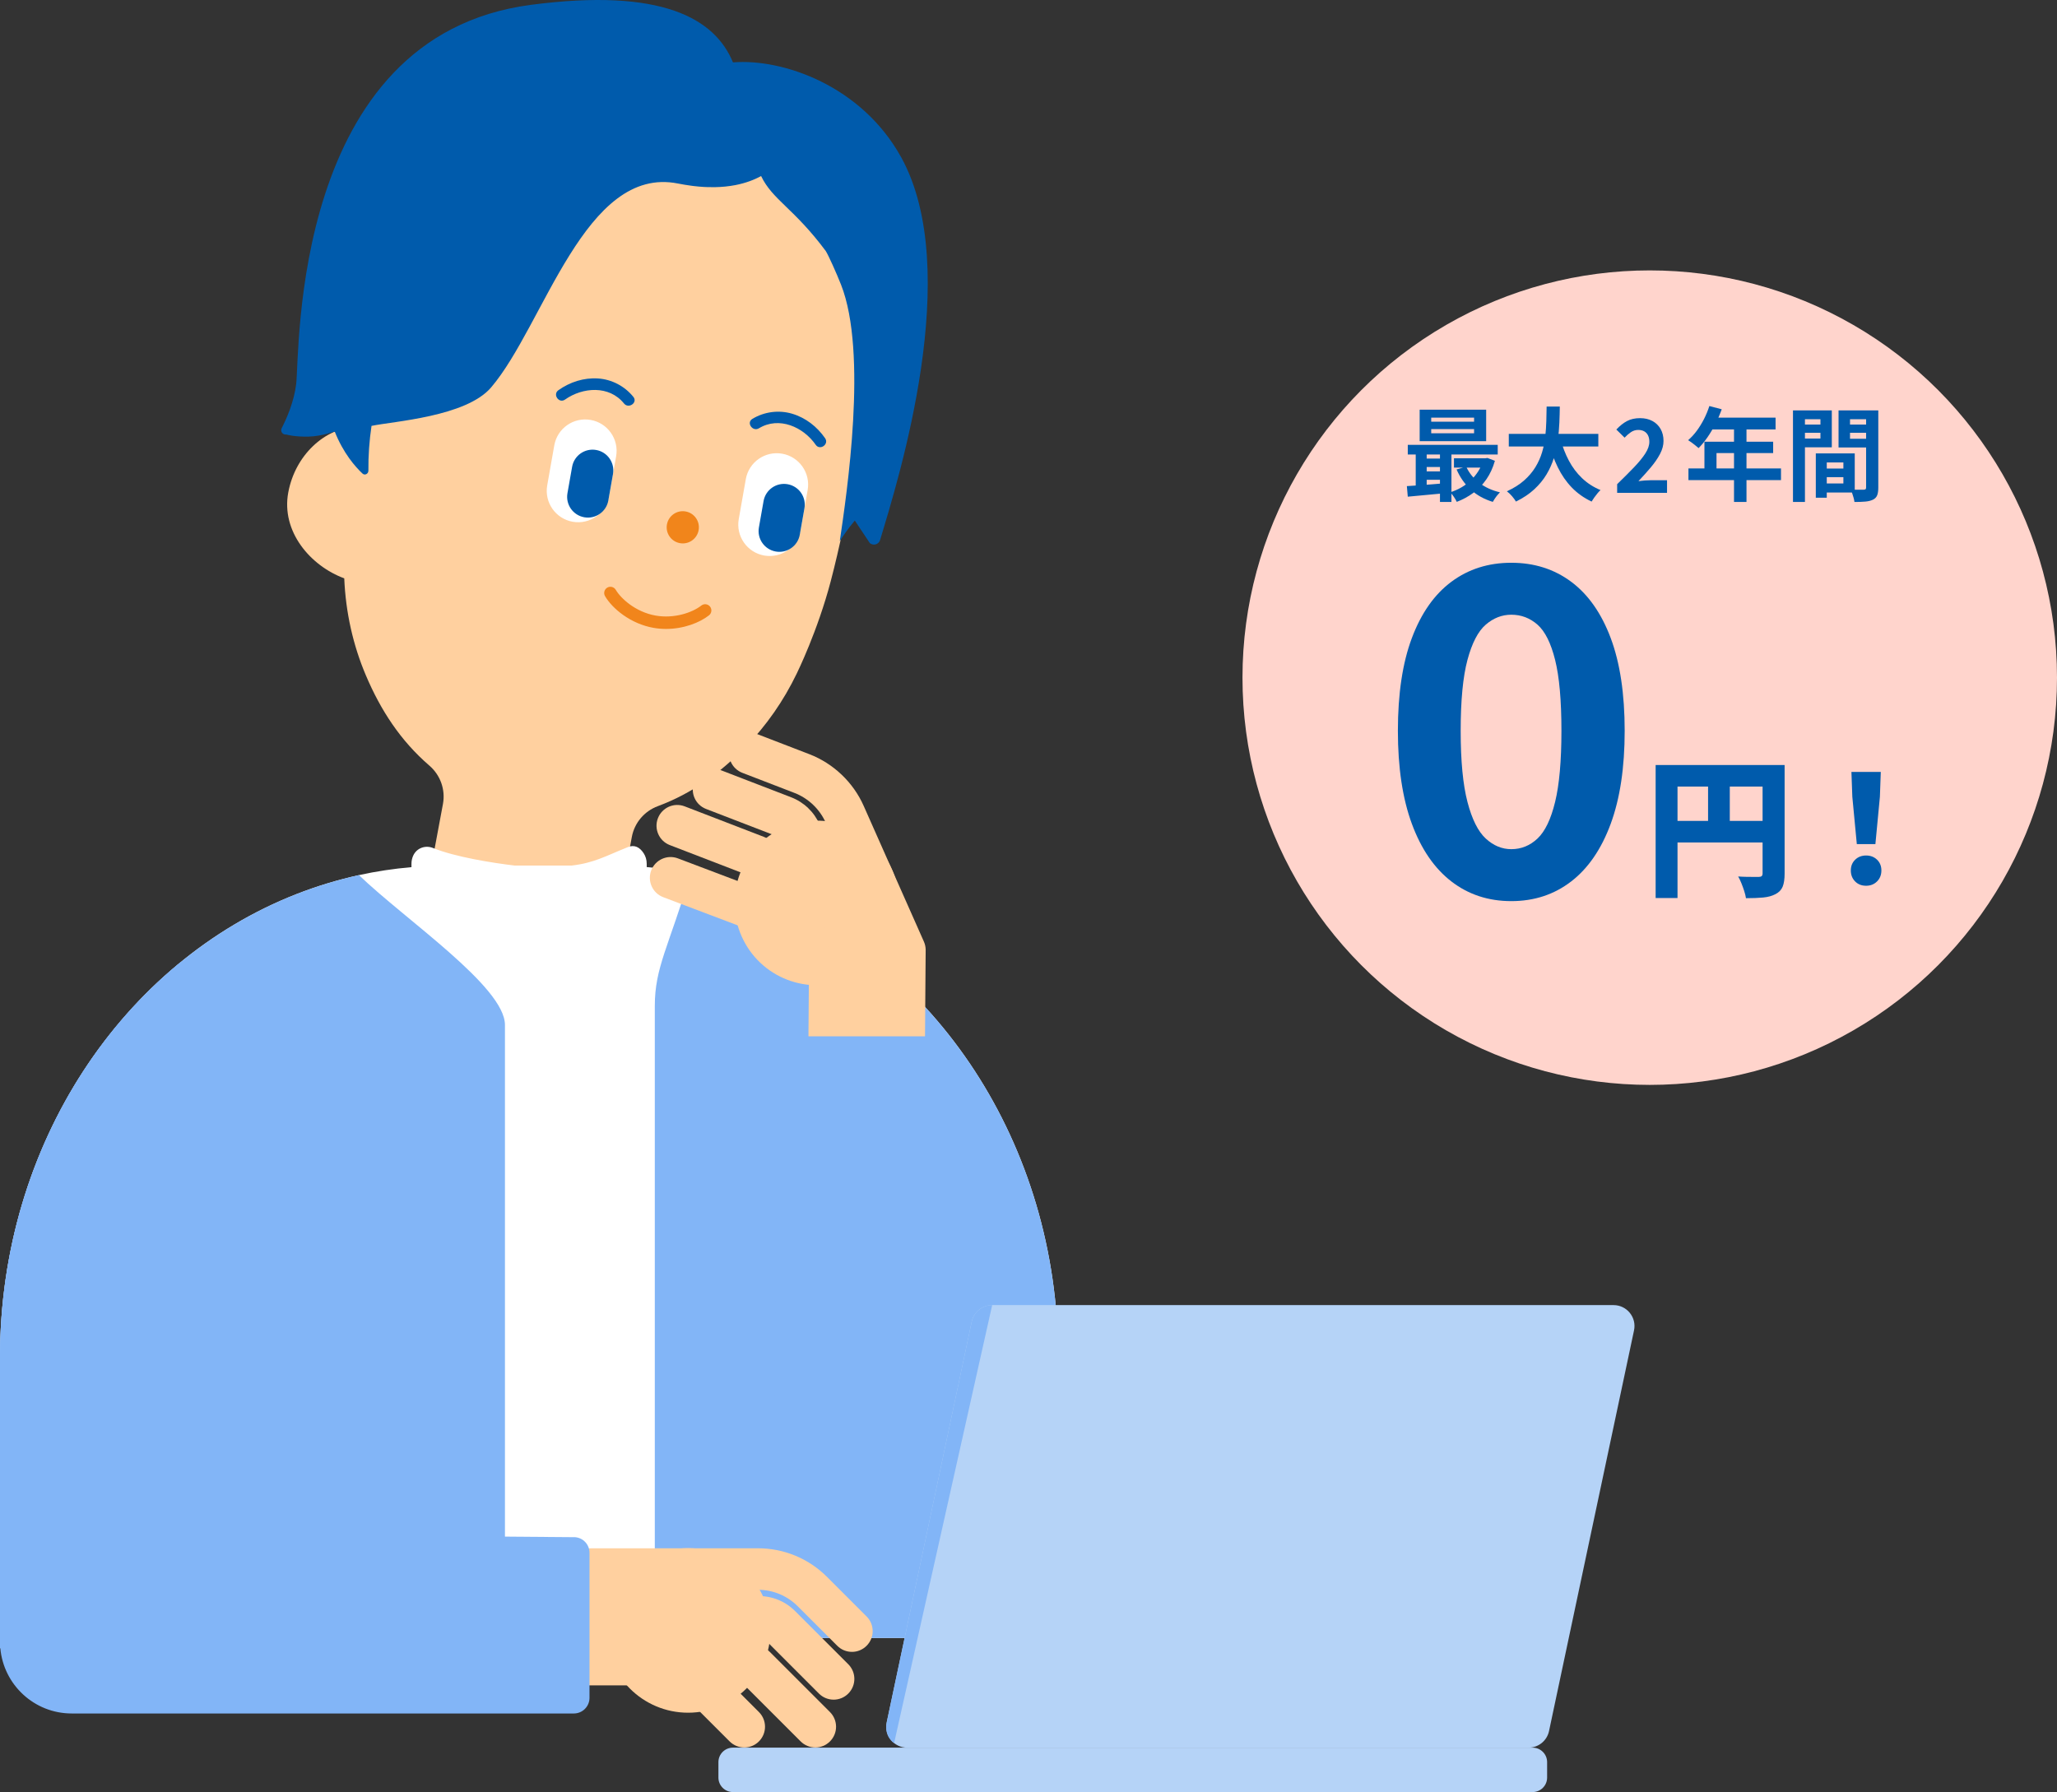 <?xml version="1.0" encoding="UTF-8"?><svg id="_レイヤー_2" xmlns="http://www.w3.org/2000/svg" width="254.466" height="221.698" viewBox="0 0 254.466 221.698"><rect x="0" y="0" width="254.466" height="221.698" fill="#333333" stroke="none"/><defs><style>.cls-1{fill:#ffd4cc;}.cls-2{fill:#b5d3f7;}.cls-3{fill:#ffd09f;}.cls-4{fill:#fff;}.cls-5{fill:#f1851b;}.cls-6{fill:none;}.cls-7{fill:#005bac;}.cls-8{fill:#82b5f7;}</style></defs><g id="_レイヤー_1-2"><circle class="cls-1" cx="204.085" cy="83.833" r="50.381"/><path class="cls-7" d="M186.957,111.479c-2.832,0-5.301-.81-7.405-2.431-2.105-1.621-3.736-3.996-4.891-7.125-1.155-3.13-1.732-6.967-1.732-11.513,0-4.583.577-8.412,1.732-11.485,1.154-3.074,2.785-5.394,4.891-6.958,2.104-1.565,4.573-2.347,7.405-2.347s5.3.782,7.405,2.347c2.104,1.565,3.735,3.884,4.891,6.958,1.154,3.074,1.732,6.902,1.732,11.485,0,4.546-.578,8.383-1.732,11.513-1.155,3.129-2.786,5.505-4.891,7.125-2.105,1.621-4.574,2.431-7.405,2.431ZM186.957,105.052c1.229,0,2.31-.438,3.241-1.313.932-.875,1.658-2.384,2.18-4.527.521-2.142.783-5.076.783-8.802,0-3.763-.262-6.688-.783-8.775-.521-2.086-1.248-3.539-2.18-4.359-.932-.819-2.012-1.229-3.241-1.229-1.155,0-2.208.411-3.157,1.229-.95.82-1.705,2.273-2.264,4.359-.56,2.087-.839,5.012-.839,8.775,0,3.726.279,6.66.839,8.802.559,2.143,1.313,3.652,2.264,4.527.949.875,2.002,1.313,3.157,1.313Z"/><path class="cls-7" d="M204.815,94.642h14.547v2.668h-11.841v13.787h-2.706v-16.455ZM206.279,101.554h13.102v2.668h-13.102v-2.668ZM211.301,96.125h2.687v6.764h-2.687v-6.764ZM218.046,94.642h2.724v13.435c0,.68-.08,1.217-.24,1.612-.161.396-.458.704-.89.927-.42.222-.927.361-1.52.417-.594.055-1.304.083-2.131.083-.037-.259-.108-.553-.214-.88-.104-.328-.222-.652-.352-.973-.13-.321-.263-.599-.398-.834.321.025.654.041,1,.046.346.006.661.009.945.009h.593c.173,0,.297-.034.371-.102s.111-.182.111-.343v-13.397Z"/><path class="cls-7" d="M230.851,109.578c-.556,0-1.01-.179-1.362-.537-.352-.358-.528-.809-.528-1.353s.18-.988.538-1.334c.357-.346.809-.519,1.353-.519s.994.173,1.353.519c.358.346.537.791.537,1.334s-.179.995-.537,1.353c-.358.358-.81.537-1.353.537ZM229.702,104.426l-.556-5.856-.111-3.076h3.632l-.11,3.076-.557,5.856h-2.298Z"/><rect class="cls-6" x="173.505" y="49.904" width="35.72" height="12.118"/><path class="cls-7" d="M174.041,60.138c.423-.025.896-.057,1.419-.094.522-.038,1.074-.08,1.655-.126.581-.046,1.166-.094,1.755-.145v1.232c-.838.076-1.67.153-2.495.233-.826.08-1.566.148-2.222.207l-.112-1.307ZM174.153,55.034h11.127v1.194h-11.127v-1.194ZM175.136,55.449h1.356v5.142h-1.356v-5.142ZM175.622,50.684h8.227v3.897h-8.227v-3.897ZM176.069,56.731h2.826v1.043h-2.826v-1.043ZM176.069,58.315h2.826v1.043h-2.826v-1.043ZM177.052,51.665v.503h5.303v-.503h-5.303ZM177.052,53.085v.516h5.303v-.516h-5.303ZM178.135,55.423h1.419v6.676h-1.419v-6.676ZM183.488,56.693h.273l.249-.038.921.352c-.249.872-.602,1.637-1.058,2.294-.457.658-.994,1.216-1.612,1.672s-1.301.828-2.047,1.113c-.083-.185-.204-.392-.361-.623-.158-.23-.307-.417-.448-.56.481-.151.939-.352,1.375-.604.437-.251.832-.549,1.189-.893.356-.343.666-.725.927-1.144.262-.419.459-.867.592-1.345v-.226ZM179.866,56.693h4.069v1.157h-4.069v-1.157ZM181.384,57.737c.348.771.881,1.433,1.599,1.986s1.575.947,2.57,1.182c-.091.092-.195.208-.311.346-.116.139-.225.283-.324.434s-.183.285-.249.402c-1.07-.327-1.977-.83-2.719-1.509-.743-.679-1.33-1.513-1.762-2.502l1.195-.339Z"/><path class="cls-7" d="M191.329,50.294h1.63c-.008.637-.026,1.31-.056,2.018-.029.708-.093,1.427-.192,2.156-.1.729-.26,1.452-.479,2.169s-.527,1.404-.921,2.062c-.395.658-.9,1.271-1.519,1.842-.618.57-1.371,1.073-2.259,1.508-.116-.201-.278-.423-.485-.666-.208-.243-.42-.444-.635-.604.846-.386,1.556-.832,2.128-1.339.572-.507,1.039-1.056,1.4-1.647.36-.591.637-1.207.827-1.848.191-.641.322-1.289.393-1.942s.114-1.295.131-1.924c.017-.628.028-1.224.037-1.785ZM186.649,53.676h11.077v1.559h-11.077v-1.559ZM193.046,54.305c.249.956.593,1.848,1.033,2.678.439.83.984,1.555,1.637,2.175.65.621,1.412,1.111,2.283,1.471-.124.109-.255.247-.392.415-.137.168-.27.342-.398.522s-.234.341-.317.484c-.954-.453-1.773-1.035-2.458-1.748-.685-.712-1.26-1.544-1.724-2.496-.465-.951-.855-2-1.17-3.149l1.506-.352Z"/><path class="cls-7" d="M200.053,60.968v-1.069c.797-.771,1.493-1.469,2.091-2.093.598-.624,1.062-1.194,1.395-1.709.331-.516.497-.995.497-1.439,0-.31-.054-.574-.161-.792-.108-.218-.264-.386-.467-.503s-.454-.176-.753-.176c-.332,0-.637.097-.915.289-.278.193-.533.415-.766.667l-1.021-1.006c.432-.461.873-.811,1.325-1.05.452-.239.99-.358,1.612-.358.581,0,1.089.118,1.524.352.436.235.773.564,1.015.987.24.423.361.92.361,1.49,0,.52-.144,1.052-.43,1.597s-.664,1.096-1.133,1.653c-.469.558-.981,1.13-1.537,1.716.232-.033.489-.061.771-.082s.531-.032.747-.032h2.017v1.559h-6.174Z"/><rect class="cls-6" x="208.374" y="49.904" width="26.291" height="12.118"/><path class="cls-7" d="M211.461,50.231l1.53.402c-.224.621-.487,1.228-.79,1.823s-.631,1.146-.983,1.653c-.353.507-.716.949-1.089,1.326-.1-.083-.229-.19-.386-.321-.158-.129-.317-.253-.479-.371-.161-.117-.305-.214-.429-.289.381-.327.738-.714,1.07-1.163.331-.448.63-.935.896-1.458.266-.523.485-1.058.66-1.603ZM208.873,57.951h11.45v1.446h-11.45v-1.446ZM210.851,54.644h8.501v1.408h-7.007v2.64h-1.494v-4.048ZM211.735,51.665h7.916v1.458h-8.638l.722-1.458ZM214.51,52.419h1.544v9.68h-1.544v-9.68Z"/><path class="cls-7" d="M221.804,50.772h1.481v11.327h-1.481v-11.327ZM222.551,52.52h3.111v1.018h-3.111v-1.018ZM222.663,50.772h3.945v4.563h-3.945v-1.081h2.539v-2.389h-2.539v-1.094ZM224.629,56.09h1.356v5.481h-1.356v-5.481ZM225.252,56.09h4.194v4.84h-4.194v-1.119h2.788v-2.603h-2.788v-1.119ZM225.338,57.963h3.398v1.069h-3.398v-1.069ZM231.649,50.772v1.094h-2.788v2.414h2.788v1.082h-4.207v-4.589h4.207ZM228.326,52.52h3.137v1.018h-3.137v-1.018ZM230.853,50.772h1.506v9.542c0,.402-.046.721-.138.956-.091.234-.261.415-.51.541-.258.126-.57.206-.939.239-.369.034-.824.05-1.363.05-.017-.151-.05-.318-.1-.503-.05-.184-.107-.371-.174-.559-.066-.189-.137-.35-.212-.484.224.017.446.027.666.032s.419.004.598,0c.178-.004.301-.006.367-.006.116,0,.194-.021.236-.063.041-.042.062-.117.062-.226v-9.517Z"/><path class="cls-3" d="M35.664,60.906c.856-4.562,4.437-7.933,8.444-8.155l2.011-10.791,1.542-8.276c.341-1.827.82-3.589,1.412-5.285,1.706-4.884,4.402-9.18,7.779-12.662,7.017-7.234,16.966-10.949,27.08-9.064,10.114,1.885,18.057,8.935,21.996,18.211,1.896,4.465,2.864,9.443,2.696,14.614-.058,1.795-.246,3.612-.587,5.439l-1.542,8.276s-1.501,10.214-3.72,18.665c-1.626,6.191-4.139,11.294-4.218,11.459-1.626,3.375-3.742,6.4-6.24,8.975-3.147,3.245-6.637,5.82-10.934,7.417-1.683.626-2.896,2.072-3.219,3.803l-3.432,18.416c-.518,2.78-3.254,4.602-6.112,4.07l-12.97-2.417c-2.857-.533-4.753-3.218-4.235-5.998l3.381-18.14c.326-1.751-.3-3.56-1.677-4.747-3.587-3.092-6.032-6.87-7.86-11.174-1.574-3.705-2.496-7.766-2.672-11.995-4.168-1.535-7.836-5.782-6.924-10.64Z"/><path class="cls-5" d="M86.427,65.58c-.191,1.084-1.224,1.807-2.308,1.616-1.084-.191-1.808-1.224-1.616-2.308.191-1.083,1.224-1.807,2.308-1.616,1.083.191,1.807,1.224,1.616,2.308"/><path class="cls-7" d="M78.353,49.1c-1.069-1.326-2.669-2.169-4.375-2.28-1.758-.114-3.467.44-4.898,1.451-.747.527.067,1.69.815,1.162,2.192-1.548,5.469-1.787,7.296.48.57.709,1.736-.101,1.162-.814"/><path class="cls-4" d="M70.846,64.547h0c-2.112-.372-3.524-2.387-3.151-4.5l.873-4.947c.372-2.112,2.387-3.523,4.5-3.15,2.112.372,3.524,2.387,3.151,4.5l-.872,4.946c-.372,2.113-2.387,3.524-4.5,3.151"/><path class="cls-7" d="M72.281,63.993h0c-1.396-.246-2.329-1.578-2.083-2.975l.577-3.269c.246-1.396,1.578-2.328,2.974-2.082,1.397.245,2.329,1.578,2.083,2.974l-.577,3.269c-.245,1.396-1.578,2.329-2.974,2.083"/><path class="cls-7" d="M93.888,52.982c2.493-1.506,5.49-.16,7.021,2.044.521.752,1.684-.062,1.162-.814-1-1.439-2.415-2.544-4.106-3.038-1.641-.479-3.432-.236-4.891.646-.783.473.034,1.633.814,1.162"/><path class="cls-4" d="M94.541,68.725h0c2.112.372,4.127-1.038,4.5-3.151l.872-4.946c.373-2.112-1.038-4.127-3.151-4.5-2.112-.372-4.127,1.038-4.5,3.15l-.873,4.947c-.372,2.112,1.039,4.127,3.151,4.5"/><path class="cls-7" d="M95.965,68.229h0c1.396.246,2.728-.687,2.975-2.083l.576-3.269c.246-1.396-.686-2.728-2.083-2.974-1.396-.246-2.727.686-2.974,2.082l-.577,3.27c-.246,1.396.687,2.727,2.083,2.974"/><path class="cls-5" d="M82.39,77.806c-.508,0-1.026-.042-1.547-.134-2.837-.5-5.096-2.384-5.995-3.922-.214-.367-.09-.839.276-1.054.368-.216.84-.09,1.054.276.605,1.037,2.418,2.739,4.932,3.183,2.283.401,4.523-.362,5.647-1.242.336-.263.819-.203,1.081.131s.203.819-.131,1.081c-1.158.908-3.138,1.681-5.316,1.681Z"/><path class="cls-7" d="M111.476,19.448c-4.873-8.827-14.614-12.233-20.802-11.73-2.244-5.429-8.786-9.25-25.011-7.117-29.672,3.901-28.548,42.997-29.026,46.918-.27,2.22-1.194,4.295-1.792,5.451-.204.393.129.85.567.784,0,0,.974.299,2.743.261.839-.018,1.688-.189,2.348-.364.172-.045.503-.14.906-.258,1.065,2.681,2.547,4.363,3.435,5.192.288.268.734.04.73-.369-.022-1.84.115-3.708.385-5.529,2.684-.565,11.695-1.124,14.797-4.76,6.563-7.693,11.608-27.547,23.131-25.219.545.11,1.063.191,1.568.26.107.014.215.031.32.043.458.056.898.095,1.324.119.137.008.27.012.404.016.324.012.638.014.943.009.22-.004.433-.013.643-.026.213-.012.421-.028.625-.048.45-.046.88-.107,1.284-.187,1.252-.248,2.3-.643,3.154-1.117,0,0,0,0,0,0,1.438,2.982,4.045,3.959,8.023,9.308-.004-.002-.008-.005-.01-.008.342.551,1.317,2.724,1.88,4.151,3.316,8.411.713,25.808-.159,31.711.445-.672.993-1.51,1.86-2.541l1.855,2.787c.438.367,1.106.171,1.271-.375,2.298-7.614,10.356-33.326,2.605-47.365Z"/><path class="cls-4" d="M94.251,110.618c-2.833-1.111-5.769-1.984-8.788-2.586-1.79-.357-3.613-.606-5.46-.764v-.411c0-.492-.143-.947-.387-1.316-.502-.759-1.148-1.065-1.945-.744-2.821,1.135-4.159,1.951-6.963,2.285h-7.022c-2.793-.333-7.351-1.054-10.128-2.178-.908-.367-1.989-.023-2.434.931-.143.307-.223.654-.223,1.023v.419c-2.203.191-4.373.514-6.496.985-2.654.588-5.244,1.374-7.752,2.357C15.314,118.98,0,141.449,0,167.933v34.703h130.904v-34.703c0-26.484-15.313-48.953-36.653-57.315"/><path class="cls-8" d="M130.904,167.932c0-26.484-15.313-48.952-36.653-57.315-2.833-1.111-5.768-1.984-8.788-2.586-2.773,9.185-4.459,11.638-4.459,16.427v78.177h49.9v-34.703Z"/><path class="cls-8" d="M44.405,108.261c-2.654.588-5.244,1.374-7.752,2.357C15.314,118.98,0,141.449,0,167.933v34.703h62.466v-75.842c0-4.727-12.342-13.016-18.061-18.533"/><path class="cls-3" d="M96.922,102.399c-5.139,2.28-7.457,8.294-5.177,13.433,2.28,5.139,8.294,7.457,13.433,5.177,5.139-2.28,7.457-8.294,5.177-13.433-2.28-5.139-8.294-7.457-13.433-5.177"/><path class="cls-3" d="M98.791,119.606c-.985,0-1.924-.569-2.348-1.527l-4.44-10.009-9.144-3.524c-1.322-.509-1.982-1.995-1.472-3.318.509-1.323,1.992-1.984,3.318-1.472l9.786,3.771c.86.328,1.546.978,1.925,1.829l4.72,10.641c.574,1.295-.009,2.813-1.306,3.387-.339.15-.692.221-1.039.221ZM92.642,108.318s.007.002.009.004l-.009-.004Z"/><path class="cls-3" d="M100.204,120.818c-.826,0-1.638-.398-2.133-1.135l-2.372-3.525-13.648-5.164c-1.326-.501-1.994-1.983-1.492-3.309.501-1.327,1.983-1.996,3.309-1.492l14.172,5.362c.777.302,1.416.864,1.807,1.571l2.484,3.693c.791,1.176.479,2.772-.698,3.563-.439.296-.937.437-1.43.437Z"/><path class="cls-3" d="M103.278,115.138c-.985,0-1.924-.569-2.348-1.527l-4.235-9.547c-.132-.298-.374-.528-.679-.645l-8.67-3.342c-1.322-.509-1.982-1.995-1.472-3.318.509-1.322,1.991-1.985,3.318-1.472l8.671,3.342c1.584.611,2.834,1.801,3.523,3.352l4.236,9.549c.574,1.295-.009,2.813-1.306,3.387-.339.15-.692.221-1.039.221Z"/><path class="cls-3" d="M111.948,120.095c-.985,0-1.924-.569-2.348-1.527l-7.448-16.789c-.746-1.682-2.159-3.026-3.877-3.688l-6.441-2.483c-1.322-.509-1.982-1.996-1.472-3.318.509-1.322,1.991-1.985,3.318-1.472l6.441,2.483c2.978,1.147,5.429,3.479,6.723,6.397l7.448,16.789c.574,1.295-.009,2.813-1.306,3.387-.339.15-.692.221-1.039.221Z"/><polygon class="cls-3" points="100.093 117.487 99.99 131.04 114.409 131.131 114.512 117.577 100.093 117.487"/><path class="cls-8" d="M118.02,185.569v-55.431c0-1.069-.866-1.936-1.936-1.936h-17.945c-1.01,0-1.851.777-1.93,1.785l-.56,64.456h13.497c4.901,0,8.874-3.973,8.874-8.874"/><path class="cls-3" d="M95.304,201.703c0,5.622-4.557,10.179-10.179,10.179s-10.179-4.557-10.179-10.179,4.557-10.179,10.179-10.179,10.179,4.557,10.179,10.179"/><path class="cls-3" d="M100.859,216.182c-.657,0-1.314-.251-1.815-.753l-6.928-6.928h-10.952c-1.418,0-2.567-1.15-2.567-2.567s1.15-2.567,2.567-2.567h11.639c.928,0,1.8.362,2.456,1.017l7.415,7.416c1.003,1.003,1.003,2.628,0,3.63-.501.502-1.158.752-1.815.753ZM92.803,208.501h.009-.009Z"/><path class="cls-3" d="M92.071,216.182c-.657,0-1.314-.251-1.815-.753l-6.929-6.928h-10.951c-1.418,0-2.567-1.15-2.567-2.567s1.15-2.567,2.567-2.567h11.638c.928,0,1.8.362,2.456,1.017l7.416,7.416c1.003,1.003,1.003,2.627,0,3.63-.501.502-1.158.753-1.815.753ZM84.014,208.501h.009-.009Z"/><path class="cls-3" d="M103.124,210.267c-.657,0-1.314-.251-1.815-.753l-6.571-6.571c-.231-.23-.538-.357-.864-.357h-10.445c-1.418,0-2.567-1.15-2.567-2.567s1.15-2.567,2.567-2.567h10.445c1.697,0,3.293.661,4.493,1.862l6.571,6.571c1.003,1.003,1.003,2.627,0,3.63-.501.502-1.158.753-1.815.753Z"/><path class="cls-3" d="M105.389,204.354c-.657,0-1.314-.251-1.815-.753l-4.881-4.881c-1.321-1.321-3.076-2.047-4.943-2.047h-20.571c-1.418,0-2.567-1.15-2.567-2.567s1.15-2.567,2.567-2.567h20.571c3.238,0,6.283,1.262,8.573,3.552l4.881,4.881c1.003,1.003,1.003,2.627,0,3.63-.501.502-1.158.753-1.815.753Z"/><rect class="cls-3" x="70.46" y="194.105" width="13.554" height="11.828"/><path class="cls-8" d="M71.142,190.167l-48.771-.384v-70.787C8.81,130.06,0,147.827,0,167.909v36h.041c.408,4.523,4.204,8.068,8.833,8.068h62.116c1.07,0,1.936-.866,1.936-1.936v-17.945c0-1.01-.777-1.851-1.785-1.93Z"/><path class="cls-2" d="M189.093,216.205h-76.868c-1.646,0-2.874-1.516-2.533-3.127l10.515-49.569c.254-1.197,1.311-2.053,2.534-2.053h76.867c1.646,0,2.875,1.517,2.533,3.128l-10.515,49.569c-.253,1.196-1.31,2.052-2.533,2.052"/><path class="cls-8" d="M110.61,215.64s-1.277-.76-.918-2.562l10.515-49.569c.253-1.197,1.31-2.053,2.533-2.053l-12.131,54.184Z"/><path class="cls-2" d="M189.598,221.698h-98.932c-.99,0-1.792-.802-1.792-1.792v-1.911c0-.989.802-1.791,1.792-1.791h98.932c.99,0,1.792.802,1.792,1.791v1.911c0,.99-.802,1.792-1.792,1.792"/></g></svg>